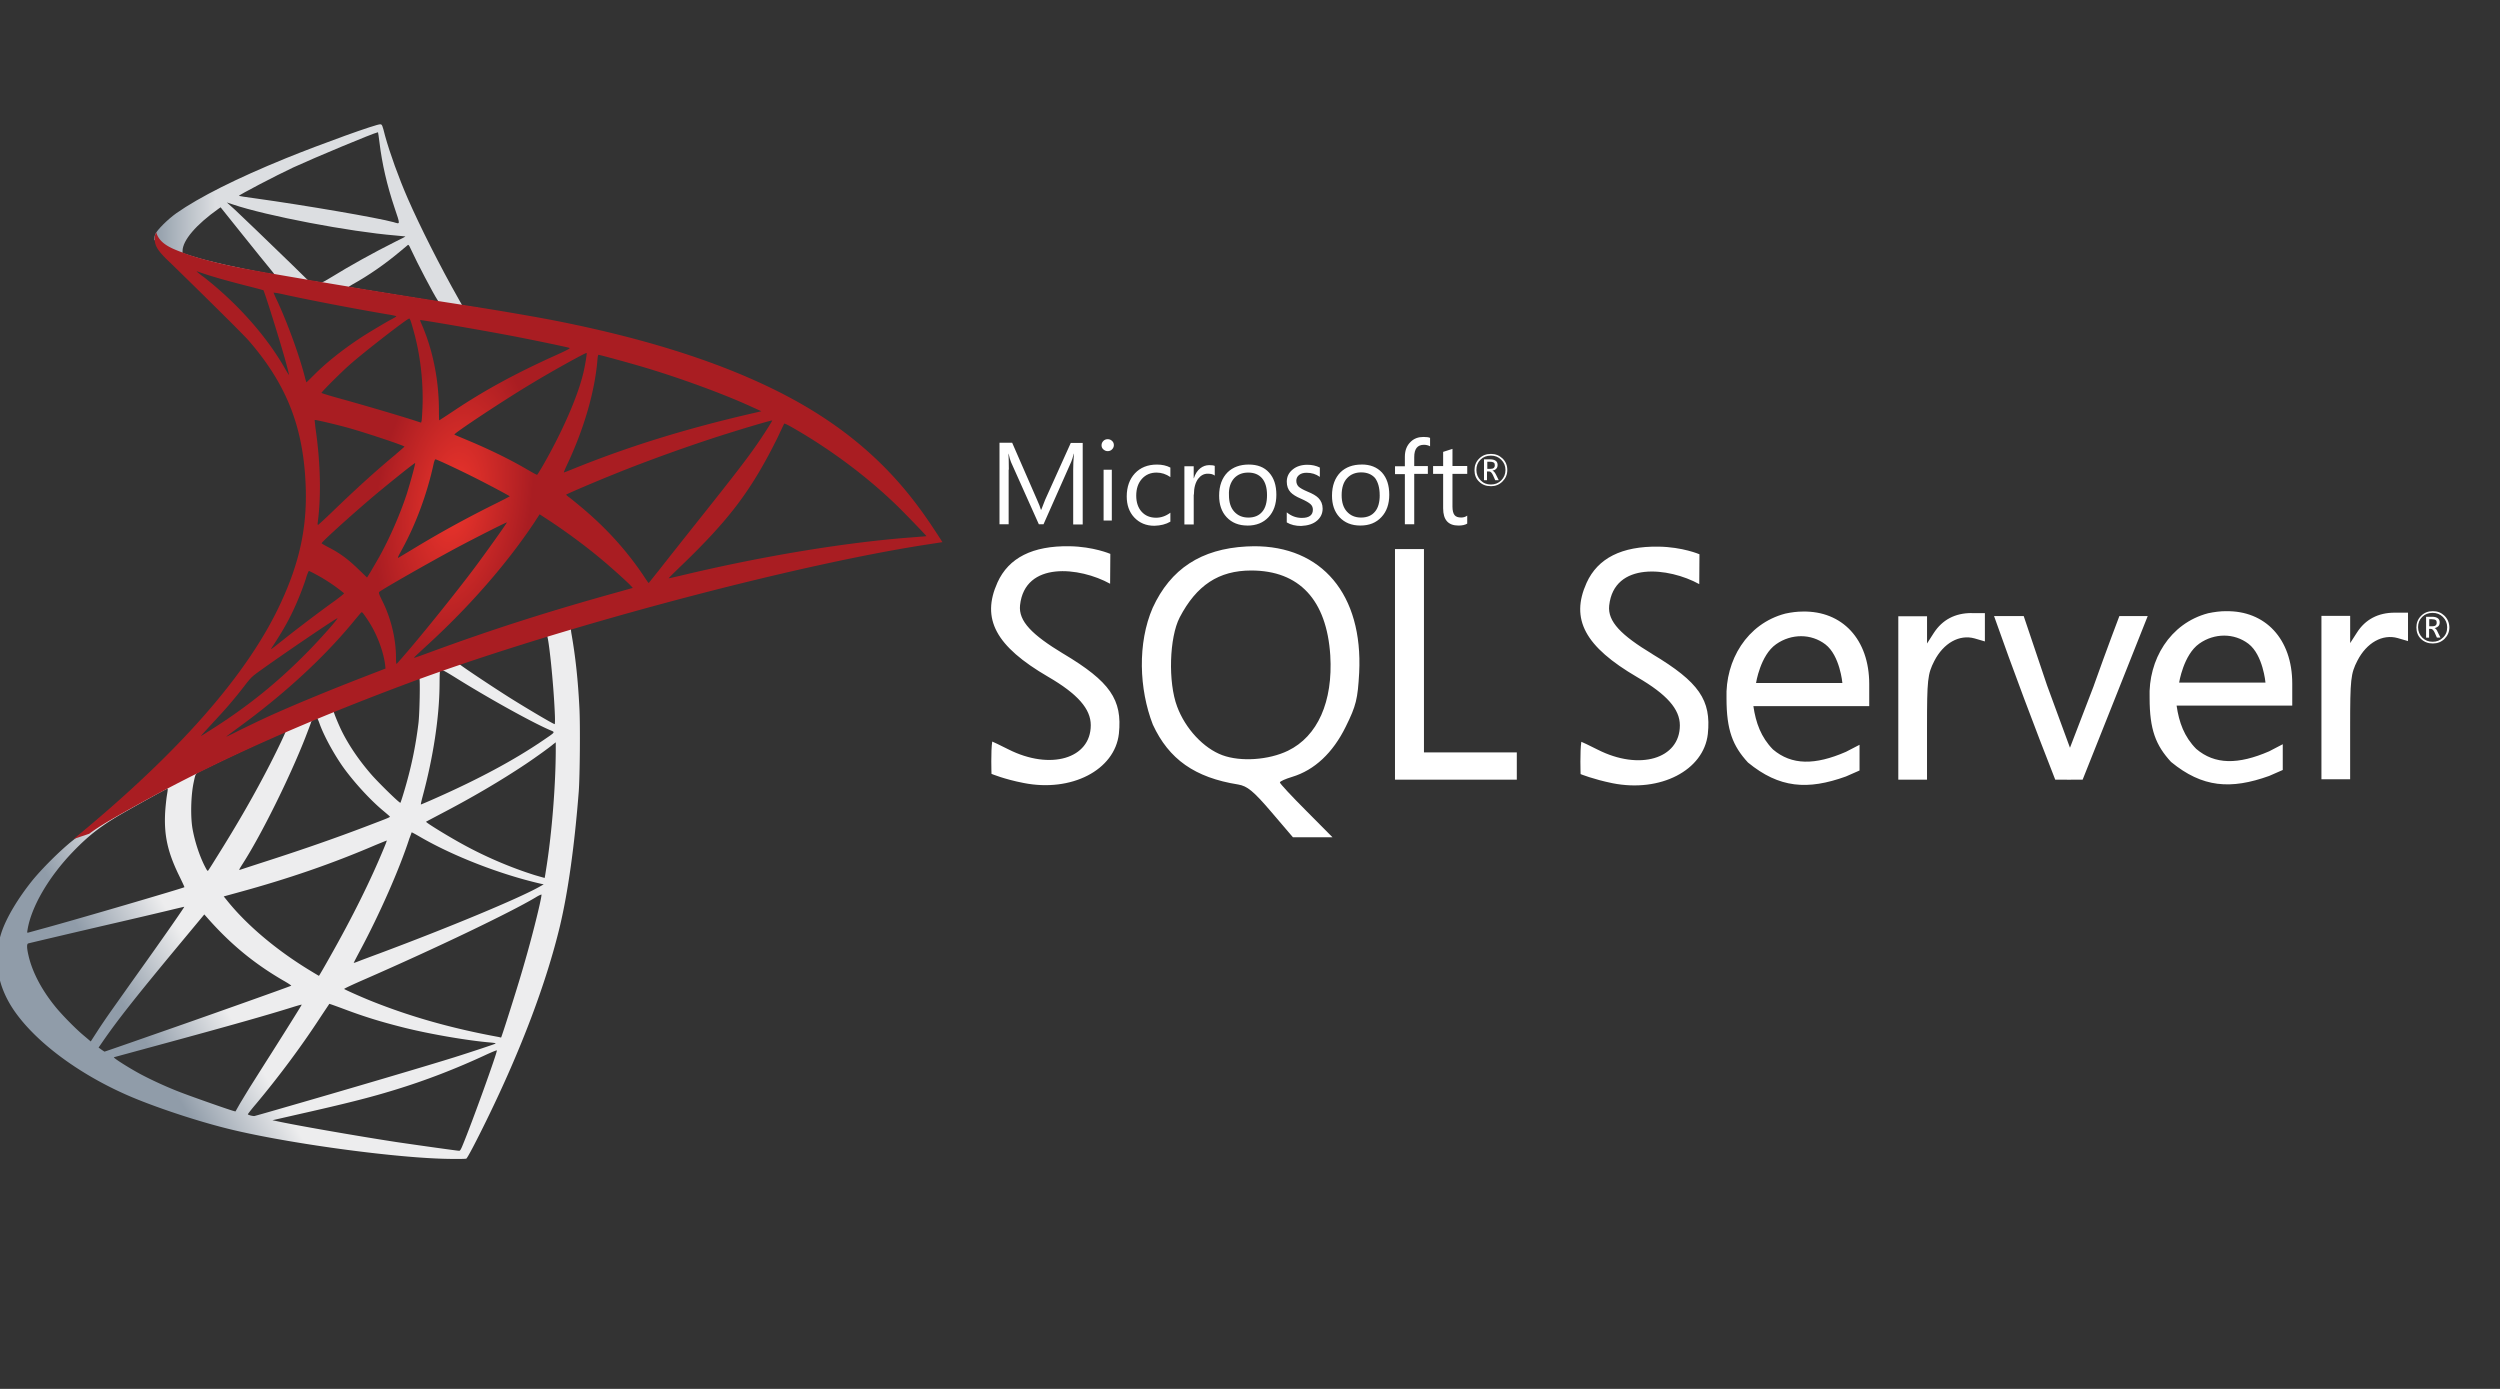 <?xml version="1.0" encoding="UTF-8" standalone="no"?> <!-- Created with Inkscape (http://www.inkscape.org/) --> <svg xmlns:inkscape="http://www.inkscape.org/namespaces/inkscape" xmlns:sodipodi="http://sodipodi.sourceforge.net/DTD/sodipodi-0.dtd" xmlns="http://www.w3.org/2000/svg" xmlns:svg="http://www.w3.org/2000/svg" id="svg1" width="180" height="100" viewBox="0 0 180 100" sodipodi:docname="db_mssqlserver.svg" inkscape:version="1.3.2 (091e20e, 2023-11-25, custom)" xml:space="preserve"><rect x="0" y="0" width="180" height="100" fill="#333333" stroke="none"/> <defs id="defs1"></defs> <g inkscape:groupmode="layer" inkscape:label="Image" id="g1"> <g id="g3" transform="translate(0,12.5)"> <g transform="matrix(0.052,0,0,0.052,-30.594,-11.112)" id="g6"> <linearGradient id="a" gradientUnits="userSpaceOnUse" x1="-2901.952" y1="923.573" x2="-2061.249" y2="1420.331" gradientTransform="matrix(0.123,0,0,-0.123,1158.33,1550.273)"> <stop offset="0" stop-color="#909ca9" id="stop1"></stop> <stop offset="1" stop-color="#ededee" id="stop2"></stop> </linearGradient> <path fill="url(#a)" d="m 1410.773,814.195 -286.9,93.683 -249.599,110.161 -69.829,18.435 c -17.784,16.916 -36.431,34.049 -56.599,51.397 -22.119,19.082 -42.72,36.433 -58.553,49.008 -17.564,13.88 -43.587,39.902 -56.814,56.38 -19.735,24.721 -35.348,50.96 -42.071,71.13 -11.928,36.433 -6.07,73.297 16.916,107.346 29.492,43.369 88.261,87.606 156.785,117.749 34.916,15.4 93.683,35.132 137.92,46.19 73.512,18.651 215.771,38.819 294.054,41.857 15.828,0.65 37.082,0.65 37.947,0 1.737,-1.088 13.881,-24.289 27.979,-53.129 48.142,-98.238 82.838,-190.402 101.703,-269.119 11.276,-47.706 20.166,-111.246 26.019,-186.492 1.521,-21.036 2.169,-91.514 0.868,-115.37 -1.953,-39.033 -5.423,-70.692 -10.84,-101.703 -0.868,-4.555 -1.088,-8.676 -0.652,-8.892 0.865,-0.65 3.467,-1.517 38.815,-11.712 l -7.153,-16.912 v -0.005 0 z m -65.49,38.386 c 2.602,0 9.539,66.573 11.273,108.646 0.436,8.89 0.216,14.745 -0.216,14.745 -1.733,0 -36.649,-20.599 -61.583,-36.212 -21.687,-13.663 -62.888,-40.988 -69.393,-46.192 -2.173,-1.517 -1.957,-1.733 15.828,-7.807 30.14,-10.194 101.706,-33.18 104.091,-33.18 z m -146.161,48.143 c 1.953,0 6.937,2.816 18.865,10.191 44.671,27.974 105.393,61.805 131.415,73.083 8.022,3.469 8.887,2.166 -9.542,14.746 -39.468,26.889 -88.697,53.344 -148.983,80.018 -10.624,4.771 -19.514,8.456 -19.73,8.456 -0.432,0 0.865,-5.418 2.598,-11.925 14.53,-54.001 22.772,-108.647 23.208,-152.452 0.216,-21.687 0.216,-21.687 2.169,-22.334 -0.436,0.217 -0.22,0.217 0,0.217 z m -30.142,11.492 c 1.297,1.299 0.432,49.877 -1.304,63.104 -3.903,31.662 -9.975,61.153 -19.947,94.335 -2.386,8.018 -4.558,14.745 -4.987,15.177 -0.872,1.083 -30.581,-27.975 -40.339,-39.251 -16.916,-19.518 -30.141,-39.035 -39.9,-58.117 -4.988,-9.759 -12.793,-28.84 -12.144,-29.492 3.469,-2.385 117.753,-46.622 118.621,-45.756 z m -141.826,55.731 c 0.216,0 0.432,0 0.652,0.216 0.432,0.434 1.953,3.905 3.254,7.807 6.937,18.867 22.548,46.624 35.997,64.407 14.746,19.518 34.048,40.334 50.091,53.996 5.207,4.337 9.975,8.456 10.624,9.108 1.304,1.302 1.737,1.083 -33.612,14.53 -40.981,15.613 -85.656,31.226 -136.835,47.706 a 6825.474,6825.474 0 0 0 -36.643,11.928 c -1.955,0.652 -1.303,-0.434 4.335,-9.323 25.371,-39.686 63.97,-117.536 85.657,-172.618 3.687,-9.542 7.373,-19.082 8.025,-21.251 0.868,-3.038 1.95,-4.121 4.768,-5.64 1.518,-0.43 3.038,-0.866 3.687,-0.866 z m -43.367,17.999 c 0.649,0.436 -10.411,23.637 -21.254,44.889 -21.036,40.985 -44.022,81.323 -74.815,130.331 -5.204,8.456 -10.19,16.265 -10.842,17.132 -1.083,1.519 -1.519,1.083 -4.988,-5.638 -7.373,-14.53 -13.447,-33.181 -16.699,-50.313 -3.254,-16.916 -2.602,-46.406 1.086,-64.621 2.816,-13.444 2.602,-13.227 9.107,-16.481 27.757,-14.095 117.537,-56.166 118.405,-55.299 z m 374.073,15.182 v 9.107 c 0,48.359 -5.204,114.716 -12.797,163.077 -1.301,8.456 -2.389,15.393 -2.602,15.613 0,0 -6.288,-1.733 -13.661,-3.905 -32.527,-10.193 -67.875,-25.156 -99.754,-42.718 -21.038,-11.494 -51.612,-30.363 -50.743,-31.231 0.213,-0.215 9.323,-4.986 19.947,-10.625 42.509,-22.118 83.274,-45.972 118.622,-69.609 13.229,-8.892 33.176,-23.202 37.518,-27.107 z m -537.802,64.185 c 0.867,0 0.65,1.735 -0.651,9.542 -0.868,5.64 -1.951,16.049 -2.382,23.202 -1.739,31.662 3.469,55.084 19.082,87.177 4.337,8.892 7.809,16.265 7.589,16.48 -1.519,1.303 -145.074,43.375 -190.183,55.734 -13.444,3.685 -25.152,6.939 -26.024,7.153 -1.515,0.436 -1.733,0.22 -1.083,-3.47 4.987,-31.875 29.276,-73.512 63.104,-108.644 22.554,-23.419 40.554,-37.08 71.347,-54.648 22.119,-12.575 56.165,-31.439 58.767,-32.309 0.002,-0.217 0.218,-0.217 0.434,-0.217 z m 338.295,60.503 c 0.216,-0.216 5.42,2.605 11.708,6.29 46.408,26.891 111.03,51.83 166.108,64.623 l 4.991,1.086 -6.941,3.899 c -28.84,16.049 -123.606,55.515 -220.538,91.732 -14.098,5.202 -27.975,10.409 -30.581,11.492 -2.602,1.083 -4.988,1.735 -4.988,1.519 0,-0.22 3.906,-7.809 8.89,-17.132 27.107,-50.744 54.433,-112.547 68.311,-155.485 1.739,-4.12 2.82,-7.805 3.04,-8.024 z m -34.48,11.278 c 0.22,0.221 -1.517,4.771 -3.687,9.975 -18.865,45.756 -43.59,95.636 -75.249,151.583 -8.022,14.314 -14.746,25.808 -14.966,25.808 -0.213,0 -6.721,-3.906 -14.527,-8.676 -45.976,-28.192 -86.743,-62.888 -113.414,-96.501 l -3.905,-4.771 19.732,-5.422 c 70.696,-19.298 130.762,-40.116 190.4,-65.704 8.459,-3.471 15.4,-6.292 15.616,-6.292 z m 214.253,74.815 c 0,0 0.217,0.217 0,0 0.216,4.988 -10.844,49.661 -19.953,81.969 -7.589,27.107 -14.098,48.361 -26.022,85.874 -5.204,16.485 -9.755,30.143 -9.975,30.143 -0.216,0 -1.517,-0.216 -2.818,-0.647 -64.405,-11.714 -122.089,-27.977 -176.303,-49.661 -15.182,-6.074 -36.866,-15.833 -38.167,-16.916 -0.432,-0.438 12.58,-6.506 29.06,-13.663 98.669,-43.154 201.024,-92.164 236.153,-113.196 4.119,-2.603 7.373,-3.903 8.025,-3.903 z m -494.646,16.916 c 0.434,0.432 -27.107,40.118 -65.709,94.114 -13.444,18.867 -29.057,40.985 -34.911,49.225 -5.856,8.241 -14.746,21.253 -19.734,29.06 l -9.112,14.096 -9.759,-8.24 c -11.494,-9.544 -31.442,-29.927 -40.333,-41.204 -18.651,-23.201 -31.226,-47.706 -36.214,-70.04 -2.386,-10.411 -2.386,-15.618 -0.22,-16.265 3.252,-0.867 61.153,-14.53 115.37,-27.11 30.143,-6.937 65.054,-15.177 77.632,-18.213 12.579,-3.041 22.774,-5.423 22.99,-5.423 z m 27.756,10.626 6.937,7.806 c 31.231,34.914 63.108,60.724 101.708,83.272 6.941,3.906 12.144,7.373 11.708,7.594 -1.514,1.083 -134.016,48.136 -195.385,69.389 -34.478,12.143 -62.888,21.901 -63.102,21.901 -0.216,0 -2.169,-1.299 -4.341,-2.818 l -3.901,-2.82 6.288,-9.106 c 20.383,-29.493 45.976,-61.803 101.707,-129.028 z m 173.053,123.822 c 0.213,-0.215 9.755,3.252 21.464,7.594 28.195,10.624 50.527,17.345 80.456,24.936 36.866,9.326 90.211,18.434 121.657,21.035 4.771,0.432 7.373,0.868 6.505,1.519 -1.521,0.868 -33.395,11.494 -56.816,18.867 -37.302,11.708 -151.149,45.32 -243.962,71.995 -17.132,4.987 -31.879,9.108 -32.746,9.323 -2.166,0.436 -9.325,-1.519 -9.325,-2.386 0,-0.431 5.204,-7.153 11.494,-14.527 31.225,-37.3 62.238,-78.935 88.044,-118.403 7.154,-10.846 13.229,-19.736 13.229,-19.953 z m -38.17,1.087 c 0.216,0.216 -15.179,24.936 -42.066,67.439 -11.496,17.999 -24.291,38.383 -28.846,45.54 -4.337,6.939 -10.842,17.784 -14.527,23.854 l -6.29,11.061 -3.252,-0.868 c -7.809,-2.169 -62.672,-21.471 -77.202,-27.325 -18,-7.157 -36.649,-15.829 -50.529,-23.202 -17.346,-9.326 -39.03,-23.206 -37.297,-23.637 0.433,-0.216 30.143,-8.243 65.922,-17.999 94.984,-25.809 147.678,-40.77 182.161,-51.612 6.29,-1.952 11.71,-3.471 11.926,-3.251 z m 269.985,63.318 h 0.216 c 0.868,2.171 -34.26,99.755 -47.06,130.547 -2.815,6.939 -3.896,8.677 -5.417,8.456 -3.687,-0.213 -54.646,-7.37 -85.66,-11.925 -53.994,-8.24 -144.641,-24.073 -167.409,-29.275 l -5.204,-1.083 32.307,-7.378 c 69.396,-15.613 102.791,-24.069 136.619,-34.478 42.722,-13.011 85.011,-29.276 127.729,-49.225 6.722,-3.037 12.361,-5.422 13.879,-5.639 z" id="path2-1" style="fill:url(#a)"></path> <linearGradient id="b" gradientUnits="userSpaceOnUse" x1="-2882.7" y1="10288.81" x2="-2206.249" y2="10288.81" gradientTransform="matrix(0.123,0,0,-0.123,1158.33,1550.273)"> <stop offset="0" stop-color="#939fab" id="stop3"></stop> <stop offset="1" stop-color="#dcdee1" id="stop4"></stop> </linearGradient> <path fill="url(#b)" d="m 1114.983,145.414 c -4.771,-0.647 -81.757,27.11 -131.415,47.275 -67.01,27.327 -119.052,53.351 -151.148,75.899 -11.925,8.461 -26.891,23.422 -29.273,29.276 -0.867,2.169 -1.303,4.771 -1.303,7.373 l 29.06,27.541 69.175,22.119 164.594,29.493 188.228,32.312 1.953,-16.264 c -0.649,0 -1.085,-0.216 -1.73,-0.216 l -24.728,-3.905 -4.984,-8.89 c -25.59,-45.107 -53.781,-101.056 -70.261,-138.789 -12.793,-29.276 -24.938,-63.102 -31.662,-87.391 -3.687,-14.746 -4.119,-15.613 -6.501,-15.829 v -0.005 h -0.01 z m -3.474,11.063 h 0.223 c 0.213,0.214 1.081,6.29 1.95,13.442 3.683,30.364 10.411,59.635 21.035,91.297 8.022,23.855 8.022,22.555 -1.301,19.734 -22.119,-6.07 -121.221,-23.202 -193,-33.177 -11.494,-1.519 -21.253,-3.036 -21.253,-3.252 -0.867,-0.867 51.827,-28.41 75.031,-39.25 29.709,-13.665 111.246,-47.711 117.315,-48.794 z m -209.047,97.15 8.461,2.816 c 45.97,15.616 161.551,37.736 225.31,42.94 7.154,0.651 13.229,1.303 13.442,1.303 0.216,0.216 -5.852,3.469 -13.661,7.154 -30.79,15.397 -64.621,34.264 -88.042,48.794 -6.937,4.335 -13.229,7.807 -14.094,7.807 -0.868,0 -5.42,-0.868 -10.191,-1.519 l -8.674,-1.303 -21.683,-21.253 c -38.167,-37.08 -68.094,-65.704 -79.588,-76.549 z m -8.671,6.721 30.576,38.168 c 16.696,21.035 33.611,41.635 37.301,46.187 3.683,4.557 6.721,8.245 6.505,8.461 -0.868,0.65 -44.236,-7.809 -67.226,-13.011 -23.637,-5.423 -33.395,-8.025 -47.924,-12.577 l -11.928,-3.905 v -3.038 c 0.216,-14.53 18.651,-36.214 49.877,-58.331 z m 259.791,52.046 c 0.869,0 1.95,1.951 4.552,7.806 7.373,16.263 30.364,60.07 35.997,68.526 1.74,2.822 4.771,3.038 -25.802,-1.95 -73.512,-11.93 -97.152,-15.829 -97.152,-16.263 0,-0.216 2.169,-1.735 4.988,-3.254 22.771,-12.575 45.756,-28.624 66.142,-45.756 4.988,-4.121 9.542,-8.024 10.407,-8.676 0.216,-0.433 0.652,-0.649 0.868,-0.433 z" id="path4-9" style="fill:url(#b)"></path> <radialGradient id="c" cx="-14217.448" cy="7277.705" r="898.12" gradientTransform="matrix(-0.118,-0.018,-0.036,0.237,-198.955,-1314.415)" gradientUnits="userSpaceOnUse"> <stop offset="0" stop-color="#ee352c" id="stop5"></stop> <stop offset="1" stop-color="#a91d22" id="stop6"></stop> </radialGradient> <path fill="url(#c)" d="m 804.66,294.828 c 0,0 -4.768,7.593 -0.215,18.87 2.822,6.937 11.061,15.393 20.384,24.069 0,0 96.5,94.114 108.211,107.561 53.344,61.585 76.549,122.305 78.718,206.012 1.301,53.78 -8.894,101.054 -34.264,155.919 -45.106,98.453 -140.307,207.098 -287.117,327.67 l 21.472,-7.157 c 13.878,-10.411 32.745,-21.467 76.982,-45.756 102.137,-55.952 217.071,-107.346 358.028,-160.258 202.971,-76.335 536.715,-165.681 726.676,-194.736 l 19.737,-3.038 -3.038,-4.771 c -17.345,-26.891 -29.276,-43.587 -43.59,-61.369 -41.633,-51.612 -92.157,-93.463 -153.964,-128.161 -85.007,-47.489 -194.956,-84.571 -334.173,-112.112 -26.239,-5.207 -83.923,-15.181 -130.763,-22.337 -99.321,-15.393 -163.51,-26.021 -234.203,-38.165 -25.37,-4.339 -63.323,-10.843 -88.478,-16.263 -13.011,-2.822 -37.947,-8.676 -57.464,-15.398 -15.613,-6.075 -38.168,-12.147 -42.939,-30.58 z m 55.952,54.216 c 0.214,-0.214 3.683,1.083 8.24,2.602 8.24,2.816 18.865,6.07 31.446,9.542 a 1599.47,1599.47 0 0 0 28.624,7.589 c 13.011,3.251 23.852,6.288 24.068,6.288 1.521,1.519 23.424,71.558 30.797,98.449 2.815,10.195 4.988,18.867 4.771,18.867 -0.223,0.22 -2.605,-3.469 -5.423,-8.456 -25.373,-44.673 -65.491,-89.995 -111.899,-126.428 -6.069,-4.333 -10.624,-8.237 -10.624,-8.453 z m 106.692,29.492 c 1.085,0 5.856,0.651 11.708,1.951 36.866,8.24 103.008,20.818 145.293,27.975 7.157,1.083 12.797,2.387 12.797,2.818 0,0.436 -2.605,1.951 -5.859,3.688 -7.153,3.685 -35.997,20.815 -45.536,27.322 -24.073,16.047 -45.756,33.395 -61.371,49.008 -6.288,6.29 -11.712,11.494 -11.712,11.494 0,0 -1.297,-3.685 -2.386,-8.242 -7.802,-30.143 -24.069,-74.816 -38.815,-106.258 -2.386,-4.986 -4.339,-9.541 -4.339,-9.973 0,0.433 0,0.217 0.22,0.217 z m 187.795,35.781 c 1.301,0.432 3.47,7.806 7.806,24.069 8.025,31.446 11.712,66.576 10.411,99.321 -0.436,9.108 -0.868,17.564 -1.304,18.651 l -0.649,2.166 -11.276,-3.685 c -23.204,-7.373 -60.935,-18.435 -93.245,-27.541 -18.436,-4.988 -33.395,-9.542 -33.395,-9.975 0,-1.303 26.891,-28.192 38.383,-38.383 21.898,-19.303 81.316,-65.275 83.269,-64.623 z m 14.963,2.166 c 0.652,-0.647 89.779,14.746 130.331,22.554 30.145,5.854 73.948,14.963 76.549,16.049 1.301,0.432 -3.254,3.034 -17.784,9.539 -57.248,25.808 -99.754,49.008 -142.036,77.202 -11.06,7.373 -20.386,13.444 -20.602,13.444 -0.216,0 -0.433,-6.287 -0.433,-13.878 0,-41.201 -8.241,-82.838 -23.424,-117.968 -1.517,-3.47 -2.818,-6.722 -2.601,-6.942 z m 230.516,45.542 c 0.652,0.65 -2.169,18.217 -4.771,28.624 -7.806,32.312 -28.84,80.24 -54.643,125.343 -4.558,8.024 -8.677,14.53 -9.114,14.746 -0.429,0.216 -6.285,-3.038 -13.009,-6.941 -25.154,-14.746 -53.778,-28.624 -85.007,-41.637 -8.671,-3.685 -16.263,-6.723 -16.48,-7.153 -1.521,-1.303 68.308,-47.493 105.174,-69.612 29.276,-17.781 76.982,-44.239 77.85,-43.37 z m 16.48,2.601 c 1.953,0 41.421,10.844 62.019,16.916 50.963,15.181 109.512,36.648 147.679,53.996 l 15.828,7.159 -11.056,2.6 c -93.245,21.467 -173.049,46.192 -250.034,77.418 -6.289,2.602 -11.928,4.771 -12.357,4.771 -0.436,0 1.733,-4.987 4.552,-11.061 23.204,-49.225 38.167,-100.62 41.85,-144.427 0.221,-4.121 0.867,-7.372 1.519,-7.372 z m -392.938,90.213 c 0.649,-0.652 30.793,6.506 47.057,11.056 24.721,6.942 77.198,24.505 77.198,25.808 0,0.216 -5.853,5.204 -12.79,11.278 -28.408,23.637 -55.734,48.572 -88.481,80.234 -9.759,9.328 -17.997,16.917 -18.429,16.917 -0.436,0 -0.649,-1.304 -0.436,-3.038 4.987,-36.433 3.906,-83.272 -3.034,-130.763 -0.653,-6.074 -1.302,-11.276 -1.085,-11.492 z m 633.433,0.652 c 0.429,0.431 -13.881,22.984 -22.988,35.777 -13.009,18.649 -32.098,43.375 -75.252,97.588 -22.765,28.622 -48.358,60.936 -56.812,71.778 -8.678,10.842 -15.831,19.948 -16.051,19.948 -0.216,0 -3.031,-3.901 -6.069,-8.671 -24.289,-36.433 -53.349,-68.311 -87.829,-96.935 -6.505,-5.423 -13.658,-11.278 -16.044,-13.013 -2.386,-1.734 -4.339,-3.469 -4.339,-3.685 0,-0.649 36.862,-16.483 64.841,-27.757 49.01,-19.952 115.794,-43.805 165.892,-59.203 26.24,-8.239 54.215,-16.263 54.651,-15.827 z m 16.696,4.334 c 0.865,-0.215 6.072,2.387 12.361,6.07 52.697,30.143 104.305,68.962 145.077,108.864 11.492,11.278 39.9,40.77 39.464,40.986 0,0 -9.975,0.867 -21.683,1.733 -91.296,6.942 -208.178,26.239 -320.511,53.345 -7.589,1.733 -14.31,3.252 -14.746,3.252 -0.429,0 8.025,-8.456 18.653,-18.647 65.922,-63.538 96.067,-103.656 131.628,-175.22 4.986,-10.623 9.325,-19.731 9.757,-20.383 -0.216,0 -0.216,0 0,0 z m -482.936,49.446 c 3.038,0.647 31.229,13.88 52.48,24.503 19.517,9.755 48.794,25.372 50.311,26.671 0.216,0.216 -10.195,5.638 -22.984,11.928 -40.772,20.384 -75.684,39.682 -112.118,61.802 -10.408,6.29 -19.082,11.497 -19.298,11.497 -0.868,0 -0.652,-0.872 5.204,-11.497 19.518,-35.561 35.129,-78.065 44.023,-119.486 0.864,-3.252 1.733,-5.418 2.382,-5.418 z m -28.192,5.202 c 0.652,0.652 -6.721,27.323 -11.273,41.853 -8.894,27.541 -23.856,62.02 -38.383,88.043 -3.474,6.069 -8.677,14.961 -11.496,19.948 l -5.42,8.674 -12.144,-11.707 c -14.094,-13.663 -25.59,-22.12 -40.333,-29.712 -5.859,-3.033 -10.411,-5.638 -10.411,-6.069 0,-1.735 37.082,-35.347 65.49,-59.635 20.383,-17.566 63.321,-52.045 63.97,-51.395 z m 172.404,70.913 10.627,6.937 c 24.282,15.833 52.906,36.866 74.813,55.298 12.357,10.19 36.21,31.662 40.985,36.866 l 2.598,2.822 -17.561,4.986 c -99.321,27.538 -176.087,52.043 -265.649,85.007 -9.975,3.685 -18.433,6.721 -19.085,6.721 -1.297,0 -2.385,1.083 19.954,-19.519 57.251,-52.691 107.992,-110.812 145.726,-167.411 z m -45.324,11.276 c 0.432,0.432 -29.276,42.284 -47.06,65.922 -21.251,28.192 -58.985,75.465 -85.007,106.256 -10.84,12.797 -20.163,23.422 -20.599,23.64 -0.652,0.216 -0.868,-3.036 -0.868,-8.024 0,-26.242 -6.721,-54.216 -18.433,-78.068 -4.988,-9.975 -5.856,-12.361 -4.768,-13.444 4.119,-3.688 67.223,-39.686 107.123,-61.153 26.89,-14.312 68.956,-35.563 69.612,-35.129 z m -274.107,67.225 c 0.652,0 5.64,2.6 11.279,5.638 13.878,7.589 26.239,16.046 37.298,25.156 0.432,0.432 -5.204,4.988 -12.577,10.406 -20.602,14.746 -51.828,38.385 -70.041,52.915 -19.088,15.18 -19.734,15.613 -17.568,12.361 14.314,-21.903 21.467,-34.264 29.06,-50.093 6.721,-14.094 13.442,-30.793 18.213,-45.323 1.734,-6.289 3.904,-11.06 4.336,-11.06 z m 73.083,57.248 c 1.081,-0.214 2.386,1.735 8.238,10.411 12.361,18.429 21.903,43.154 24.292,63.104 l 0.429,4.339 -29.705,11.494 c -53.133,20.599 -102.139,40.985 -135.322,56.162 -9.322,4.339 -25.587,12.144 -36.211,17.352 -10.627,5.418 -19.301,9.539 -19.301,9.323 0,-0.216 6.721,-5.204 14.961,-11.278 64.844,-47.055 121.007,-98.669 163.076,-150.279 4.555,-5.423 8.677,-10.411 9.107,-10.627 z m -33.612,8.242 c 0.868,0.867 -23.853,28.84 -40.768,45.971 -41.853,42.723 -83.273,76.12 -134.669,108.649 -6.505,4.119 -12.359,7.804 -13.011,8.24 -1.519,0.867 0.432,-1.303 22.986,-25.808 14.314,-15.397 25.155,-28.408 37.516,-44.453 8.24,-10.624 9.759,-12.143 21.688,-20.604 31.878,-22.987 105.39,-72.864 106.258,-71.995 z" id="path6-0" style="fill:url(#c)"></path> </g> <path fill="#231f1f" d="m 90.233,26.831 c -0.162,0 -0.323,0.015 -0.484,0.015 -3.266,0.174 -5.468,1.611 -6.756,4.418 -1.101,2.538 -0.981,5.856 0.012,8.41 1.155,2.495 3.022,3.812 6.138,4.31 0.659,0.108 1.101,0.47 2.378,1.961 l 1.571,1.841 h 2.85 l -1.895,-1.91 c -1.047,-1.047 -1.895,-1.959 -1.895,-2.039 0,-0.08 0.401,-0.256 0.886,-0.403 1.599,-0.484 2.927,-1.719 3.856,-3.612 0.752,-1.52 0.86,-1.99 0.967,-3.882 0.282,-5.63 -2.686,-9.15 -7.629,-9.11 z m 2.498,14.723 c -1.386,0.671 -3.399,0.806 -4.713,0.323 -1.359,-0.499 -2.674,-1.91 -3.266,-3.507 -0.658,-1.747 -0.564,-4.969 0.188,-6.42 1.209,-2.311 2.808,-3.373 5.145,-3.373 3.466,0 5.437,2.123 5.695,6.112 0.203,3.33 -0.912,5.829 -3.047,6.864 z m 49.227,-9.914 c -1.195,0 -2.11,0.484 -2.727,1.437 l -0.484,0.755 v -1.962 h -2.069 v 11.768 h 2.067 v -3.762 c 0,-3.44 0.043,-3.842 0.524,-4.783 0.662,-1.291 1.802,-1.934 2.904,-1.626 l 0.739,0.216 v -2.039 h -0.955 z m -12.153,-0.108 c -0.405,0 -0.835,0.054 -1.263,0.148 -2.768,0.724 -4.329,3.373 -4.233,6.1 0,2.283 0.444,3.424 1.545,4.621 2.257,1.851 4.298,1.999 7.052,1.006 0.47,-0.2 0.981,-0.431 0.981,-0.431 v -1.851 l -0.981,0.508 c -2.229,0.97 -3.908,0.97 -5.253,-0.173 -0.858,-0.873 -1.235,-1.921 -1.409,-3.116 h 8.341 v -1.587 c 0,-3.235 -1.947,-5.277 -4.781,-5.225 z m -3.373,5.16 c 0,0 0.308,-2.018 1.451,-2.81 0.55,-0.388 1.181,-0.576 1.799,-0.576 0.619,0 1.237,0.2 1.747,0.59 1.048,0.806 1.223,2.78 1.223,2.78 h -6.22 v 0.015 z M 76.559,34.569 c -2.243,-1.359 -3.238,-2.338 -3.116,-3.494 0.348,-3.196 4.298,-2.754 6.485,-1.545 l 0.016,-2.15 c 0,0 -1.209,-0.524 -2.942,-0.551 -2.659,-0.04 -4.378,0.832 -5.183,2.606 -1.183,2.619 -0.136,4.593 3.651,6.796 2.126,1.237 3.065,2.311 3.065,3.481 0,2.418 -2.916,3.263 -5.924,1.745 -0.619,-0.308 -1.143,-0.565 -1.171,-0.565 -0.108,0.686 -0.052,2.326 -0.052,2.326 0,0 0.924,0.388 2.31,0.656 3.438,0.685 6.567,-0.927 6.862,-3.546 0.257,-2.458 -0.632,-3.748 -4,-5.761 z m 83.708,-3.065 c -0.404,0 -0.832,0.055 -1.279,0.149 -2.765,0.724 -4.322,3.373 -4.216,6.1 0,2.28 0.442,3.41 1.543,4.606 2.257,1.853 4.298,2.002 7.066,1.008 0.468,-0.2 0.978,-0.428 0.978,-0.428 v -1.855 l -0.98,0.511 c -2.233,0.967 -3.913,0.967 -5.253,-0.176 -0.863,-0.872 -1.237,-1.907 -1.411,-3.116 h 8.327 v -1.587 c 0,-3.219 -1.947,-5.263 -4.781,-5.209 z m -3.373,5.16 c 0,0 0.311,-2.015 1.453,-2.822 0.548,-0.39 1.18,-0.578 1.798,-0.578 0.616,0 1.237,0.2 1.747,0.591 1.047,0.806 1.223,2.794 1.223,2.794 h -6.219 z M 118.976,34.596 c -2.243,-1.356 -3.235,-2.338 -3.115,-3.494 0.348,-3.198 4.298,-2.754 6.485,-1.545 l 0.015,-2.15 c 0,0 -1.209,-0.524 -2.942,-0.549 -2.659,-0.04 -4.378,0.832 -5.185,2.606 -1.182,2.619 -0.12,4.593 3.654,6.796 2.123,1.235 3.062,2.295 3.062,3.466 0,2.418 -2.914,3.276 -5.923,1.745 -0.616,-0.308 -1.14,-0.562 -1.171,-0.562 -0.108,0.685 -0.052,2.326 -0.052,2.326 0,0 0.913,0.374 2.295,0.656 3.441,0.687 6.571,-0.924 6.865,-3.543 0.256,-2.446 -0.632,-3.735 -3.99,-5.75 v -0.003 z m 53.446,-2.984 c -1.195,0 -2.121,0.485 -2.726,1.439 l -0.484,0.752 v -1.959 h -2.069 v 11.765 h 2.067 v -3.761 c 0,-3.438 0.042,-3.842 0.524,-4.781 0.662,-1.289 1.802,-1.935 2.903,-1.625 l 0.739,0.216 v -2.044 h -0.955 z m -69.897,2.916 v -7.496 h -2.086 v 16.602 h 8.771 v -1.961 h -6.685 v -7.146 z m 48.232,2.337 -1.719,4.473 -1.653,-4.498 -1.679,-4.985 h -2.135 c 1.383,3.922 2.888,7.911 4.405,11.779 0.658,0.015 1.317,0 1.975,0 l 2.321,-5.829 2.364,-5.949 h -2.041 c 0,0 -0.901,2.363 -1.841,5.009 z M 107.331,22.508 c 0.336,0 0.616,-0.108 0.847,-0.339 0.228,-0.228 0.348,-0.496 0.348,-0.832 0,-0.336 -0.12,-0.616 -0.348,-0.832 -0.231,-0.216 -0.498,-0.324 -0.832,-0.324 -0.339,0 -0.619,0.108 -0.847,0.336 -0.231,0.228 -0.336,0.508 -0.336,0.832 0,0.339 0.108,0.619 0.336,0.832 0.216,0.216 0.496,0.323 0.832,0.323 z m -0.739,-1.91 c 0.2,-0.2 0.444,-0.293 0.755,-0.293 0.293,0 0.536,0.093 0.74,0.293 0.2,0.2 0.308,0.444 0.308,0.739 0,0.296 -0.108,0.551 -0.308,0.752 -0.203,0.2 -0.447,0.296 -0.74,0.296 -0.297,0 -0.539,-0.092 -0.739,-0.296 -0.2,-0.2 -0.308,-0.456 -0.308,-0.752 0,-0.296 0.092,-0.539 0.293,-0.739 z m 0.497,0.847 h 0.136 c 0.095,0 0.189,0.092 0.27,0.268 l 0.162,0.363 h 0.254 l -0.2,-0.404 c -0.082,-0.162 -0.162,-0.256 -0.256,-0.282 0.119,-0.028 0.213,-0.068 0.28,-0.148 0.068,-0.069 0.092,-0.163 0.092,-0.27 0,-0.123 -0.038,-0.216 -0.12,-0.283 -0.092,-0.077 -0.24,-0.119 -0.431,-0.119 h -0.428 v 1.505 h 0.216 v -0.632 z m 0,-0.699 h 0.188 c 0.136,0 0.231,0.028 0.283,0.068 0.051,0.04 0.065,0.093 0.065,0.188 0,0.174 -0.108,0.256 -0.308,0.256 h -0.231 v -0.511 z m -34.452,0.565 c 0,-0.524 -0.015,-0.913 -0.028,-1.143 h 0.012 c 0.054,0.271 0.12,0.473 0.174,0.607 l 2.002,4.473 h 0.336 l 2.002,-4.513 c 0.054,-0.123 0.108,-0.308 0.174,-0.565 h 0.015 c -0.04,0.447 -0.054,0.835 -0.054,1.144 v 3.948 h 0.685 v -5.869 h -0.86 l -1.841,4.082 c -0.068,0.162 -0.162,0.404 -0.282,0.724 h -0.028 c -0.04,-0.159 -0.134,-0.401 -0.268,-0.696 l -1.799,-4.124 h -0.913 v 5.869 h 0.659 v -3.934 z m 6.822,0.011 h 0.592 v 3.655 h -0.592 z m 0.296,-1.34 c 0.123,0 0.228,-0.042 0.308,-0.123 0.082,-0.08 0.136,-0.185 0.136,-0.308 0,-0.12 -0.04,-0.228 -0.134,-0.308 -0.083,-0.082 -0.19,-0.123 -0.311,-0.123 -0.12,0 -0.228,0.042 -0.308,0.123 -0.081,0.08 -0.135,0.188 -0.135,0.308 0,0.134 0.042,0.228 0.135,0.308 0.093,0.081 0.188,0.123 0.308,0.123 z m 4.513,5.076 v -0.644 c -0.324,0.242 -0.672,0.362 -1.032,0.362 -0.431,0 -0.781,-0.148 -1.037,-0.431 -0.254,-0.28 -0.39,-0.67 -0.39,-1.155 0,-0.508 0.136,-0.912 0.416,-1.22 0.27,-0.296 0.619,-0.444 1.048,-0.444 0.35,0 0.685,0.108 0.995,0.324 v -0.685 c -0.282,-0.148 -0.604,-0.216 -0.967,-0.216 -0.672,0 -1.195,0.216 -1.587,0.632 -0.388,0.416 -0.589,0.981 -0.589,1.664 0,0.607 0.174,1.117 0.536,1.507 0.377,0.4 0.86,0.604 1.451,0.604 0.457,-0.013 0.832,-0.108 1.155,-0.296 z m 1.693,-1.949 c 0,-0.482 0.108,-0.872 0.308,-1.14 0.188,-0.242 0.416,-0.363 0.685,-0.363 0.228,0 0.39,0.042 0.508,0.136 v -0.699 c -0.092,-0.04 -0.226,-0.054 -0.4,-0.054 -0.242,0 -0.457,0.081 -0.647,0.231 -0.2,0.158 -0.36,0.4 -0.454,0.709 h -0.015 v -0.858 h -0.67 v 4.19 h 0.672 v -2.15 z m 3.856,2.233 c 0.632,0 1.14,-0.203 1.517,-0.607 0.376,-0.401 0.564,-0.94 0.564,-1.611 0,-0.685 -0.172,-1.209 -0.524,-1.599 -0.348,-0.389 -0.832,-0.578 -1.463,-0.578 -0.632,0 -1.14,0.188 -1.517,0.551 -0.404,0.401 -0.616,0.966 -0.616,1.691 0,0.632 0.173,1.155 0.536,1.545 0.376,0.403 0.873,0.605 1.503,0.605 z m -0.955,-3.413 c 0.256,-0.27 0.592,-0.404 1.007,-0.404 0.431,0 0.755,0.134 0.995,0.404 0.242,0.282 0.362,0.684 0.362,1.222 0,0.511 -0.108,0.913 -0.336,1.183 -0.228,0.282 -0.564,0.431 -1.007,0.431 -0.431,0 -0.766,-0.149 -1.021,-0.431 -0.254,-0.283 -0.376,-0.672 -0.376,-1.183 -0.026,-0.508 0.108,-0.924 0.376,-1.222 z m 5.977,3.048 c 0.256,-0.228 0.391,-0.508 0.391,-0.86 0,-0.308 -0.108,-0.564 -0.308,-0.766 -0.163,-0.162 -0.416,-0.308 -0.781,-0.456 -0.324,-0.135 -0.524,-0.256 -0.632,-0.35 -0.108,-0.108 -0.174,-0.242 -0.174,-0.431 0,-0.174 0.068,-0.308 0.2,-0.416 0.136,-0.108 0.308,-0.16 0.539,-0.16 0.362,0 0.672,0.095 0.955,0.297 v -0.672 c -0.271,-0.135 -0.565,-0.2 -0.901,-0.2 -0.431,0 -0.795,0.119 -1.063,0.348 -0.282,0.228 -0.416,0.524 -0.416,0.872 0,0.308 0.092,0.564 0.268,0.752 0.148,0.16 0.401,0.324 0.752,0.47 0.336,0.148 0.564,0.282 0.685,0.39 0.12,0.108 0.174,0.242 0.174,0.401 0,0.391 -0.268,0.593 -0.792,0.593 -0.404,0 -0.765,-0.133 -1.089,-0.4 v 0.724 c 0.293,0.176 0.644,0.256 1.032,0.256 0.498,-0.026 0.887,-0.148 1.155,-0.39 z m 3.198,-4.03 c -0.632,0 -1.14,0.188 -1.517,0.551 -0.4,0.401 -0.616,0.966 -0.616,1.691 0,0.632 0.174,1.155 0.536,1.545 0.377,0.403 0.873,0.605 1.505,0.605 0.647,0 1.14,-0.203 1.517,-0.607 0.377,-0.4 0.565,-0.94 0.565,-1.611 0,-0.685 -0.176,-1.209 -0.524,-1.599 -0.363,-0.39 -0.847,-0.578 -1.463,-0.578 z m 1.303,2.203 c 0,0.511 -0.108,0.913 -0.336,1.183 -0.228,0.282 -0.564,0.431 -1.008,0.431 -0.431,0 -0.766,-0.149 -1.021,-0.431 -0.254,-0.283 -0.376,-0.672 -0.376,-1.183 0,-0.539 0.134,-0.955 0.404,-1.235 0.254,-0.268 0.59,-0.404 1.007,-0.404 0.416,0 0.75,0.135 0.992,0.404 0.216,0.296 0.336,0.698 0.336,1.235 z m 1.815,2.096 h 0.67 v -3.627 h 0.981 v -0.564 h -0.981 V 20.409 c 0,-0.588 0.228,-0.884 0.699,-0.884 0.159,0 0.32,0.04 0.441,0.108 V 19.027 c -0.12,-0.054 -0.282,-0.066 -0.484,-0.066 -0.362,0 -0.658,0.108 -0.9,0.336 -0.282,0.268 -0.431,0.616 -0.431,1.088 v 0.687 h -0.709 v 0.564 h 0.709 v 3.614 z m 2.752,-1.143 c 0,0.82 0.362,1.237 1.101,1.237 0.268,0 0.47,-0.043 0.632,-0.139 v -0.576 c -0.123,0.092 -0.27,0.136 -0.431,0.136 -0.228,0 -0.388,-0.054 -0.482,-0.176 -0.095,-0.12 -0.149,-0.323 -0.149,-0.604 v -2.364 h 1.063 v -0.564 h -1.063 V 19.819 c -0.231,0.08 -0.457,0.148 -0.672,0.216 v 1.02 h -0.724 v 0.564 h 0.724 v 2.485 z m 72.089,7.723 c -0.228,-0.216 -0.498,-0.323 -0.832,-0.323 -0.339,0 -0.619,0.108 -0.847,0.339 -0.228,0.226 -0.336,0.508 -0.336,0.832 0,0.336 0.108,0.616 0.334,0.832 0.228,0.216 0.508,0.324 0.847,0.324 0.334,0 0.616,-0.108 0.847,-0.336 0.226,-0.231 0.347,-0.498 0.347,-0.832 -0.012,-0.339 -0.134,-0.619 -0.362,-0.835 z m -0.108,1.587 c -0.2,0.2 -0.444,0.293 -0.739,0.293 -0.293,0 -0.536,-0.092 -0.739,-0.293 -0.2,-0.203 -0.308,-0.458 -0.308,-0.755 0,-0.293 0.092,-0.536 0.296,-0.739 0.2,-0.2 0.442,-0.293 0.752,-0.293 0.293,0 0.536,0.093 0.739,0.293 0.2,0.203 0.308,0.447 0.308,0.739 0,0.311 -0.092,0.551 -0.308,0.755 z m -0.604,-0.686 c 0.12,-0.028 0.216,-0.082 0.282,-0.148 0.068,-0.069 0.092,-0.163 0.092,-0.271 0,-0.12 -0.039,-0.216 -0.12,-0.282 -0.092,-0.077 -0.242,-0.119 -0.431,-0.119 h -0.428 v 1.503 h 0.216 v -0.632 h 0.134 c 0.092,0 0.185,0.092 0.268,0.268 l 0.16,0.362 h 0.256 l -0.2,-0.404 c -0.069,-0.176 -0.15,-0.256 -0.231,-0.282 z m -0.148,-0.135 h -0.231 v -0.508 h 0.189 c 0.134,0 0.228,0.025 0.282,0.066 0.054,0.04 0.066,0.092 0.066,0.188 0,0.174 -0.108,0.254 -0.308,0.254 z" id="path7-5" style="fill:#ffffff;stroke-width:0.071" sodipodi:nodetypes="cccccccccscccccccccsccccccccccscccccccccccccccccsccccsccccccccccccsccccccccccccccccccsccccscccccccccccscccccccccccccccscccccccccccccccccccccccccccccscscsccccscscscsccsccccccscsccccccscssccccccccccccscccccccccccccccccccscscscscssccscscsccscscccccsccscccccccccccscscsccccscscsccccscccscsccscscccsscccccccscscscccccscscscccccccccssccscscccccccsccscscccccccccccccscscscccccscscscscccscsccccscccccccccscscc"></path> </g> </g> </svg> 